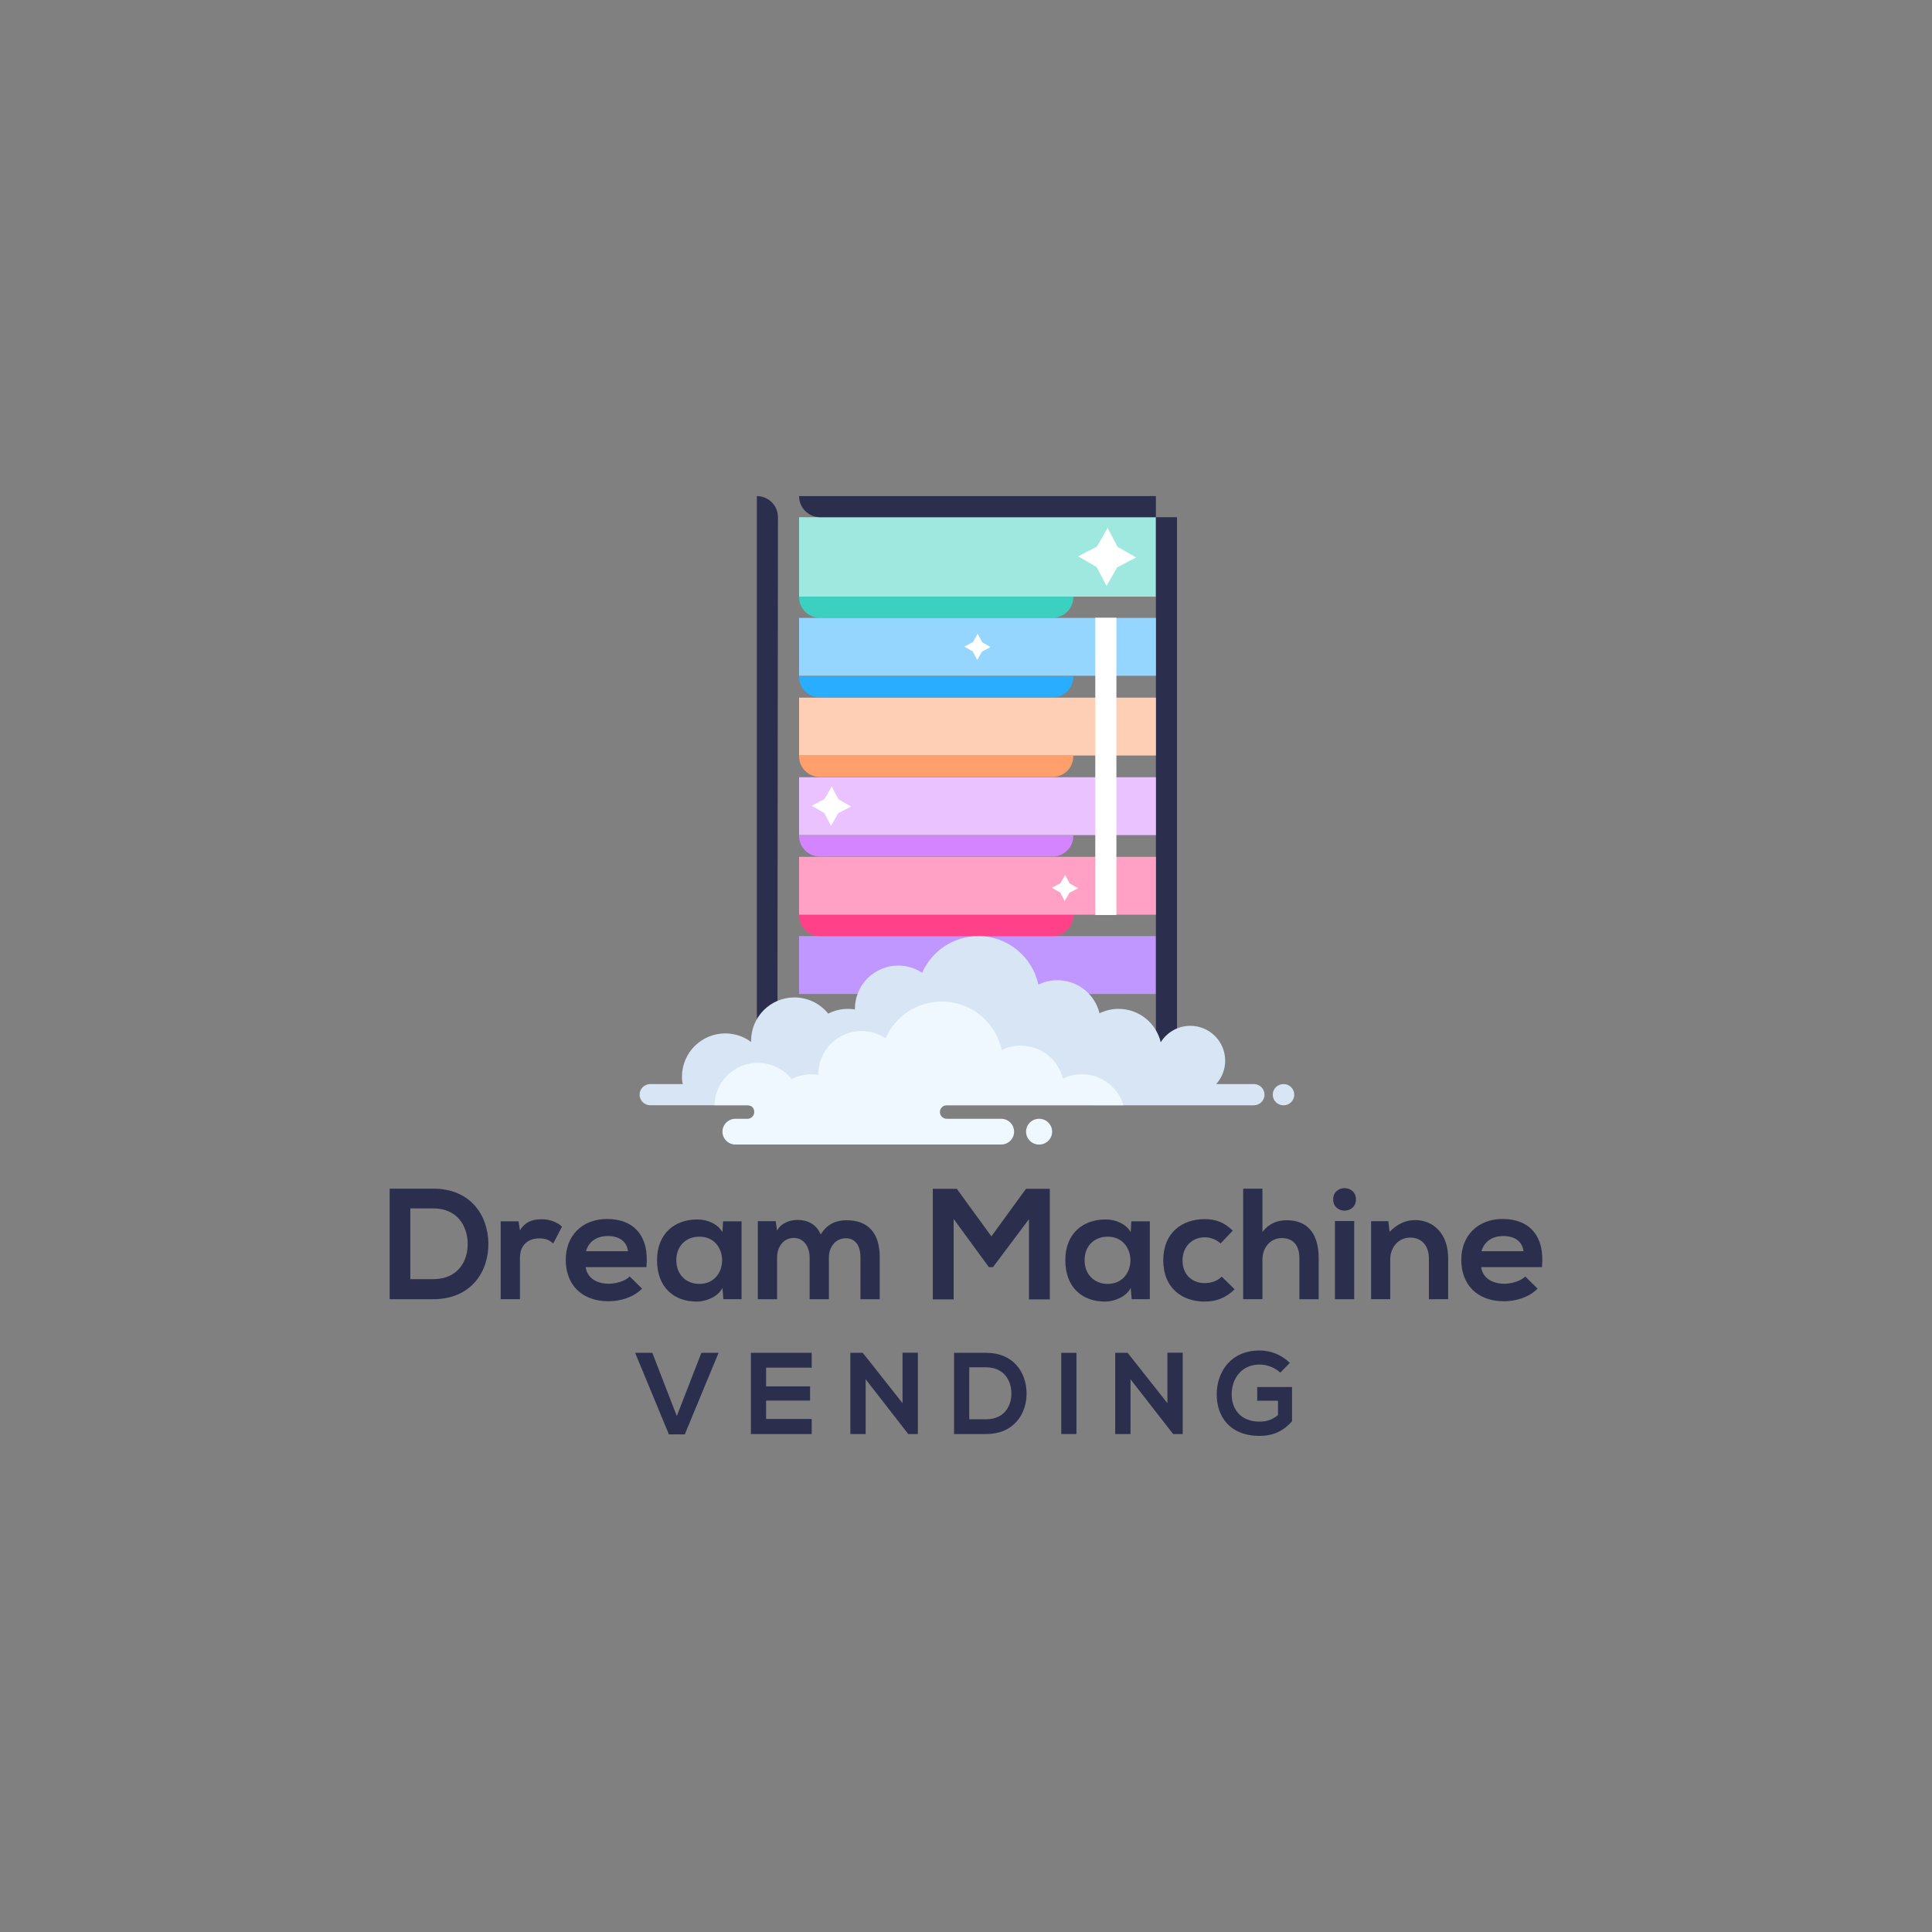 <?xml version="1.0" encoding="utf-8"?>
<!-- Generator: Adobe Illustrator 27.1.1, SVG Export Plug-In . SVG Version: 6.00 Build 0)  -->
<svg version="1.1" id="Layer_1" xmlns="http://www.w3.org/2000/svg" xmlns:xlink="http://www.w3.org/1999/xlink" x="0px" y="0px"
	 viewBox="0 0 1200 1200" style="enable-background:new 0 0 1200 1200;" xml:space="preserve">
<rect x="0" y="0" width="1200" height="1200" fill="#808080" stroke="none"/>
<style type="text/css">
	.st0{fill:#2B2F4D;}
	.st1{fill:#9EE8E0;}
	.st2{fill:#C097FF;}
	.st3{fill:#3CD0C0;}
	.st4{fill:#29ADFF;}
	.st5{fill:#FF9F6B;}
	.st6{fill:#D484FF;}
	.st7{fill:#FF418A;}
	.st8{fill:#94D6FF;}
	.st9{fill:#FFCFB5;}
	.st10{fill:#EAC2FF;}
	.st11{fill:#FFA0C4;}
	.st12{fill:#FFFFFF;}
	.st13{fill-rule:evenodd;clip-rule:evenodd;fill:#D7E5F5;}
	.st14{fill-rule:evenodd;clip-rule:evenodd;fill:#F0F8FF;}
	.st15{fill-rule:evenodd;clip-rule:evenodd;fill:#FFFFFF;}
</style>
<g>
	<g>
		<g>
			<rect x="496.31" y="321.25" class="st1" width="221.64" height="49.34"/>
			<rect x="496.31" y="581.43" class="st2" width="221.64" height="35.94"/>
			<path class="st0" d="M717.95,321.25V664.3c0,7.24,5.87,13.11,13.11,13.11l0,0V321.25H717.95z"/>
			<path class="st0" d="M496.31,308.14L496.31,308.14c0,7.24,5.87,13.11,13.11,13.11h208.53v-13.11H496.31z"/>
			<path class="st3" d="M496.31,370.58l0.01,0.57c0.15,6.97,5.85,12.54,12.82,12.54h144.7c7.19,0,12.98-5.91,12.82-13.11l0,0H496.31
				z"/>
			<path class="st4" d="M496.31,420.02l0.01,0.57c0.15,6.97,5.85,12.54,12.82,12.54h144.7c7.08,0,12.82-5.74,12.82-12.82v-0.28
				H496.31z"/>
			<path class="st5" d="M496.31,469.45v0.28c0,7.08,5.74,12.82,12.82,12.82h144.71c7.08,0,12.82-5.74,12.82-12.82v-0.28H496.31z"/>
			<path class="st6" d="M496.31,518.89v0.28c0,7.08,5.74,12.82,12.82,12.82h144.71c7.08,0,12.82-5.74,12.82-12.82v-0.28H496.31z"/>
			<path class="st7" d="M496.31,568.33v0.28c0,7.08,5.74,12.82,12.82,12.82h144.71c7.08,0,12.82-5.74,12.82-12.82v-0.28H496.31z"/>
			<path class="st0" d="M470.1,308.14v369.27h0c7.04,0,12.76-5.71,12.76-12.75l0.34-343.42C483.2,314.01,477.34,308.14,470.1,308.14
				z"/>
			<path class="st0" d="M496.31,664.3v13.48c0,3.84,3.11,6.95,6.95,6.95h20.11l4.05-7.32h146.32l4.05,7.32h20.11
				c3.84,0,6.95-3.11,6.95-6.95V664.3H496.31z"/>
			<rect x="496.31" y="383.79" class="st8" width="221.64" height="35.94"/>
			<rect x="496.31" y="433.32" class="st9" width="221.64" height="35.94"/>
			<rect x="496.31" y="482.75" class="st10" width="221.64" height="35.94"/>
			<rect x="496.31" y="532.19" class="st11" width="221.64" height="35.94"/>
			<rect x="680.3" y="383.69" class="st12" width="13.11" height="184.64"/>
		</g>
	</g>
	<g>
		<path class="st0" d="M303.34,772.04c0.29,17.36-10.3,34.92-34.34,34.92c-8.44,0-18.54,0-26.98,0v-68.67c8.44,0,18.54,0,26.98,0
			C292.55,738.29,303.04,755.06,303.34,772.04z M254.87,794.5H269c15.6,0,21.78-11.38,21.48-22.56
			c-0.29-10.69-6.57-21.39-21.48-21.39h-14.13V794.5z"/>
		<path class="st0" d="M322.07,758.59l0.88,5.59c3.73-5.98,8.73-6.87,13.64-6.87c5,0,9.81,1.96,12.46,4.61l-5.4,10.4
			c-2.45-2.06-4.71-3.14-8.63-3.14c-6.28,0-12.07,3.34-12.07,12.26v25.51h-11.97v-48.37H322.07z"/>
		<path class="st0" d="M363.76,787.05c0.78,5.98,5.98,10.3,14.42,10.3c4.41,0,10.2-1.67,12.95-4.51l7.65,7.55
			c-5.1,5.3-13.44,7.85-20.8,7.85c-16.68,0-26.59-10.3-26.59-25.8c0-14.72,10.01-25.31,25.7-25.31c16.19,0,26.29,10.01,24.43,29.92
			H363.76z M390.06,777.14c-0.78-6.28-5.69-9.42-12.56-9.42c-6.48,0-11.77,3.14-13.54,9.42H390.06z"/>
		<path class="st0" d="M449.11,758.59h11.48v48.37h-11.28l-0.59-7.06c-2.75,5.69-10.3,8.44-15.7,8.54
			c-14.32,0.1-24.92-8.73-24.92-25.7c0-16.68,11.09-25.41,25.21-25.31c6.48,0,12.66,3.04,15.4,7.85L449.11,758.59z M420.07,782.73
			c0,9.22,6.38,14.72,14.32,14.72c18.84,0,18.84-29.33,0-29.33C426.45,768.11,420.07,773.51,420.07,782.73z"/>
		<path class="st0" d="M502.87,806.96v-25.9c0-6.38-3.34-12.16-9.91-12.16c-6.47,0-10.3,5.79-10.3,12.16v25.9h-11.97V758.5h11.09
			l0.88,5.89c2.55-4.91,8.14-6.67,12.75-6.67c5.79,0,11.58,2.36,14.32,9.03c4.32-6.87,9.91-8.83,16.19-8.83
			c13.73,0,20.5,8.44,20.5,22.96v26.1h-11.97v-26.1c0-6.38-2.65-11.77-9.12-11.77c-6.48,0-10.5,5.59-10.5,11.97v25.9H502.87z"/>
		<path class="st0" d="M639.13,757.22l-22.37,29.82h-2.55l-21.88-29.92v49.94h-12.95v-68.67h14.91l21.48,29.53l21.48-29.53h14.81
			v68.67h-12.95V757.22z"/>
		<path class="st0" d="M702.7,758.59h11.48v48.37h-11.28l-0.59-7.06c-2.75,5.69-10.3,8.44-15.7,8.54
			c-14.32,0.1-24.92-8.73-24.92-25.7c0-16.68,11.09-25.41,25.21-25.31c6.48,0,12.66,3.04,15.4,7.85L702.7,758.59z M673.66,782.73
			c0,9.22,6.38,14.72,14.32,14.72c18.84,0,18.84-29.33,0-29.33C680.04,768.11,673.66,773.51,673.66,782.73z"/>
		<path class="st0" d="M766.86,800.78c-5.59,5.49-11.48,7.65-18.64,7.65c-14.03,0-25.7-8.44-25.7-25.61
			c0-17.17,11.67-25.6,25.7-25.6c6.87,0,12.17,1.96,17.46,7.16l-7.55,7.95c-2.85-2.55-6.38-3.83-9.71-3.83
			c-8.04,0-13.93,5.89-13.93,14.32c0,9.22,6.28,14.13,13.73,14.13c3.83,0,7.65-1.08,10.6-4.02L766.86,800.78z"/>
		<path class="st0" d="M784.12,738.29v26.88c4.32-5.59,9.61-7.26,15.11-7.26c13.73,0,19.82,9.32,19.82,23.55v25.51h-11.97v-25.41
			c0-8.83-4.61-12.56-10.99-12.56c-7.06,0-11.97,5.98-11.97,13.24v24.72h-11.97v-68.67H784.12z"/>
		<path class="st0" d="M842.19,744.96c0,9.32-14.13,9.32-14.13,0S842.19,735.64,842.19,744.96z M829.15,758.4v48.56h11.97V758.4
			H829.15z"/>
		<path class="st0" d="M887.52,806.96v-25.31c0-7.36-4.02-12.95-11.67-12.95c-7.36,0-12.36,6.18-12.36,13.54v24.72h-11.87V758.5
			h10.69l0.79,6.57c4.91-4.81,9.81-7.26,15.89-7.26c11.38,0,20.5,8.54,20.5,23.74v25.41H887.52z"/>
		<path class="st0" d="M919.99,787.05c0.78,5.98,5.98,10.3,14.42,10.3c4.41,0,10.2-1.67,12.95-4.51l7.65,7.55
			c-5.1,5.3-13.44,7.85-20.8,7.85c-16.68,0-26.59-10.3-26.59-25.8c0-14.72,10.01-25.31,25.7-25.31c16.19,0,26.29,10.01,24.43,29.92
			H919.99z M946.28,777.14c-0.79-6.28-5.69-9.42-12.56-9.42c-6.48,0-11.77,3.14-13.54,9.42H946.28z"/>
		<path class="st0" d="M425.33,890.92h-9.87l-20.97-50.67h10.67l15.21,39.28l15.28-39.28h10.67L425.33,890.92z"/>
		<path class="st0" d="M504.16,890.71H466.4c0-16.79,0-33.66,0-50.45h37.76v9.22h-28.32v11.6h27.31v8.86h-27.31v11.39h28.32V890.71z
			"/>
		<path class="st0" d="M560.59,840.19h9.51v50.52h-5.91v0.07l-26.52-34.09v34.02h-9.51v-50.45h7.71l24.72,31.28V840.19z"/>
		<path class="st0" d="M637.62,865.05c0.22,12.76-7.57,25.66-25.22,25.66c-6.2,0-13.62,0-19.82,0v-50.45c6.2,0,13.62,0,19.82,0
			C629.69,840.26,637.41,852.58,637.62,865.05z M602.02,881.55h10.38c11.46,0,16-8.36,15.78-16.58
			c-0.22-7.86-4.83-15.71-15.78-15.71h-10.38V881.55z"/>
		<path class="st0" d="M659.16,890.71v-50.45h9.44v50.45H659.16z"/>
		<path class="st0" d="M725.1,840.19h9.51v50.52h-5.91v0.07l-26.52-34.09v34.02h-9.51v-50.45h7.71l24.72,31.28V840.19z"/>
		<path class="st0" d="M795.22,852.58c-3.39-3.24-8.43-5.04-12.83-5.04c-10.81,0-17.37,8.22-17.37,18.59
			c0,8.29,4.83,16.86,17.37,16.86c3.96,0,7.42-0.87,11.39-4.04v-8.94h-12.9v-8.5h21.62v21.26c-4.97,5.69-11.24,9.08-20.11,9.08
			c-18.95,0-26.67-12.47-26.67-25.73c0-14.2,8.86-27.31,26.67-27.31c6.77,0,13.55,2.59,18.74,7.71L795.22,852.58z"/>
	</g>
	<g>
		<path class="st13" d="M403.85,673.34h20.22c-0.32-1.29-0.5-2.79-0.5-4.56c0-14.86,12.05-26.91,26.91-26.91
			c6.01,0,11.57,1.97,16.05,5.31c-0.01-0.25-0.01-0.5-0.01-0.75c0-14.86,12.05-26.91,26.91-26.91c8.48,0,16.05,3.93,20.98,10.06
			c3.67-1.88,7.84-2.94,12.24-2.94c1.48,0,2.93,0.12,4.34,0.35c0-0.12,0-0.23,0-0.35c0-14.86,12.05-26.91,26.91-26.91
			c5.51,0,10.62,1.65,14.89,4.49c5.89-13.42,19.3-22.79,34.89-22.79c18.31,0,33.6,12.92,37.25,30.14c3.58-1.76,7.6-2.75,11.85-2.75
			c12.67,0,23.29,8.75,26.15,20.54c3.57-1.75,7.58-2.73,11.82-2.73c12.73,0,23.4,8.85,26.2,20.73c3.82-6.13,10.63-10.21,18.38-10.21
			c11.96,0,21.65,9.69,21.65,21.65c0,5.59-2.12,10.69-5.6,14.53h23.44c3.62,0,6.59,2.97,6.59,6.59l0,0c0,3.62-2.96,6.59-6.59,6.59
			H403.85c-3.62,0-6.59-2.96-6.59-6.59l0,0C397.26,676.31,400.23,673.34,403.85,673.34L403.85,673.34z M797.12,673.34h0.18
			c3.63,0,6.59,2.97,6.59,6.59l0,0c0,3.62-2.96,6.59-6.59,6.59h-0.18c-3.62,0-6.59-2.96-6.59-6.59l0,0
			C790.53,676.31,793.5,673.34,797.12,673.34z"/>
		<path class="st14" d="M456.73,694.91h7.55c2.31,0,4.2-1.89,4.2-4.2c0-2.31-1.42-4.2-4.2-4.2h-20.5
			c0.3-14.6,12.23-26.34,26.91-26.34c8.48,0,16.05,3.93,20.98,10.06c3.67-1.88,7.83-2.94,12.24-2.94c1.48,0,2.93,0.12,4.34,0.35
			c0-0.12,0-0.23,0-0.35c0-14.86,12.05-26.91,26.91-26.91c5.51,0,10.62,1.65,14.89,4.49c5.89-13.42,19.3-22.79,34.89-22.79
			c18.31,0,33.6,12.92,37.25,30.14c3.58-1.76,7.6-2.75,11.85-2.75c12.67,0,23.29,8.75,26.15,20.54c3.57-1.75,7.58-2.73,11.82-2.73
			c12.19,0,22.49,8.11,25.8,19.22H587.99c-2.31,0-4.2,1.89-4.2,4.2c0,2.31,1.95,4.2,4.2,4.2h33.9c4.4,0,7.99,3.6,7.99,7.99v0
			c0,4.4-3.6,7.99-7.99,7.99H456.73c-4.4,0-7.99-3.6-7.99-7.99v0C448.74,698.51,452.34,694.91,456.73,694.91L456.73,694.91z
			 M645.3,694.91c-4.4,0-7.99,3.6-7.99,7.99v0c0,4.4,3.6,7.99,7.99,7.99h0.21c4.4,0,7.99-3.6,7.99-7.99v0c0-4.4-3.6-7.99-7.99-7.99
			H645.3z"/>
	</g>
	<polygon class="st15" points="520.79,496.48 528.62,500.95 520.63,505.13 516.15,512.96 511.97,504.97 504.14,500.5 512.14,496.32 
		516.61,488.49 	"/>
	<polygon class="st15" points="610.06,398.93 615.28,401.91 609.96,404.69 606.98,409.91 604.19,404.59 598.98,401.61 604.3,398.82 
		607.28,393.61 	"/>
	<polygon class="st15" points="664.4,548.72 669.62,551.7 664.29,554.48 661.31,559.7 658.53,554.38 653.32,551.39 658.64,548.61 
		661.62,543.4 	"/>
	<polygon class="st15" points="694.12,339.66 705.64,346.25 693.88,352.4 687.29,363.93 681.14,352.16 669.62,345.58 681.38,339.43 
		687.97,327.9 	"/>
</g>
</svg>

